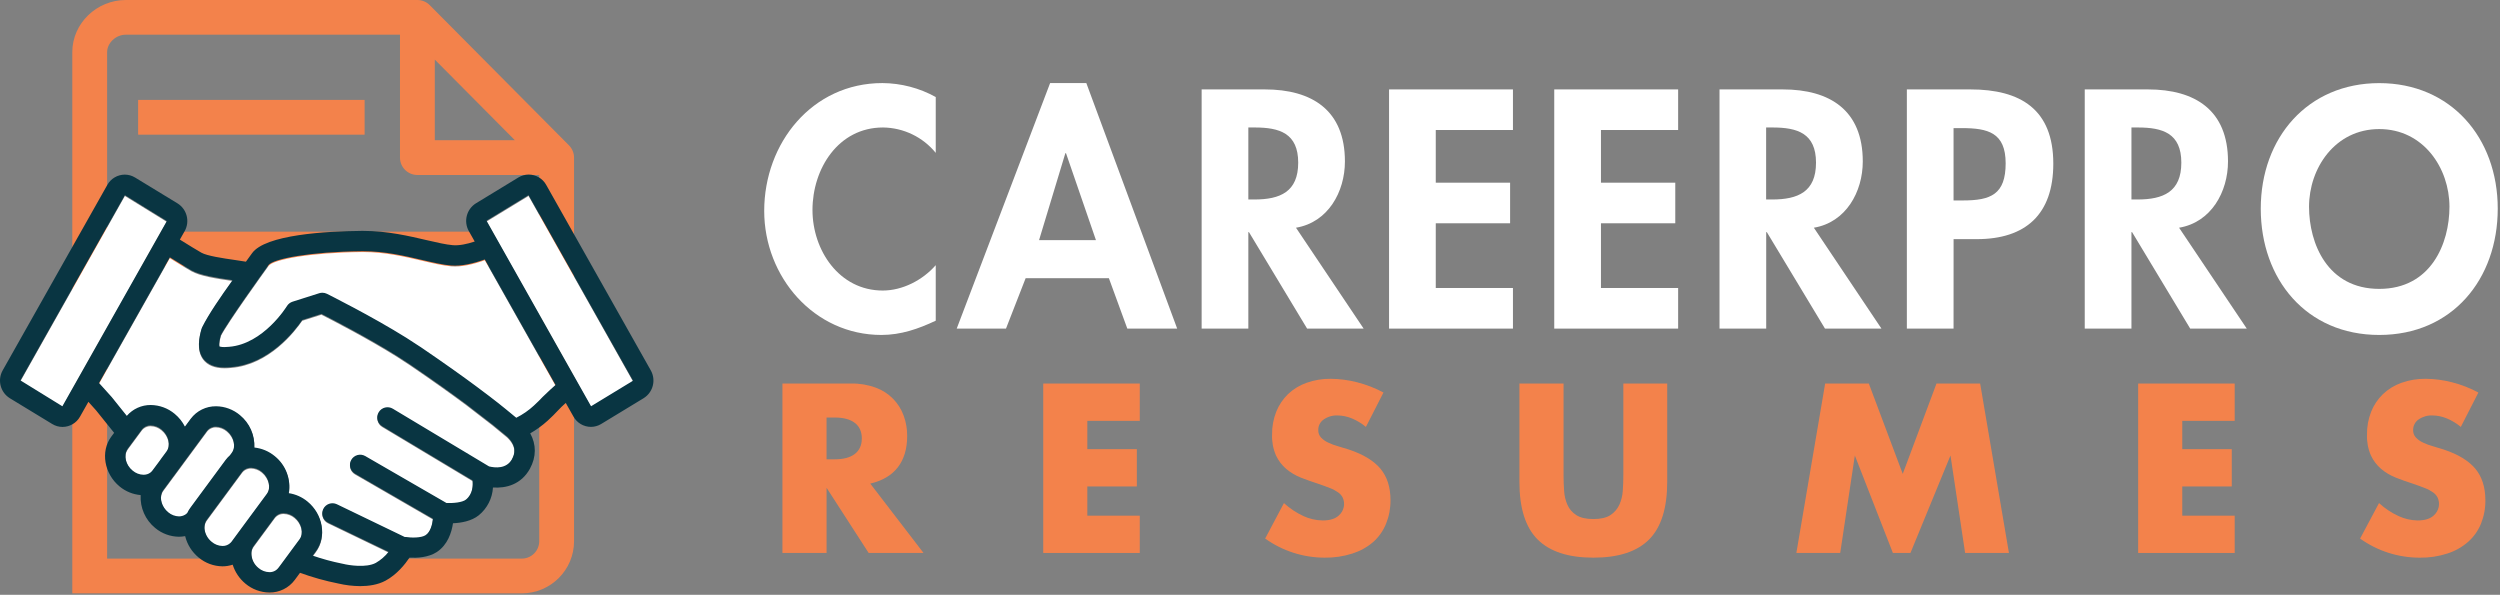 <svg xmlns="http://www.w3.org/2000/svg" xmlns:xlink="http://www.w3.org/1999/xlink" width="269px" height="64px" viewBox="0 0 269 64"><rect x="0" y="0" width="269" height="64" fill="#808080" stroke="none"/><title>Group 18</title><g id="Symbols" stroke="none" stroke-width="1" fill="none" fill-rule="evenodd"><g id="desktop/footer" transform="translate(-372, -53)" fill-rule="nonzero"><g id="Group-18" transform="translate(372, 53)"><path d="M7.779,63.845 L56.149,63.845 C59.251,63.841 61.765,61.331 61.768,58.233 L61.768,16.958 C61.766,16.466 61.571,15.994 61.225,15.643 L46.24,0.553 C45.887,0.2 45.409,0.002 44.91,1.63424829e-13 L13.533,1.63424829e-13 C10.414,1.63424829e-13 7.779,2.51 7.779,5.611 L7.779,33.794 M55.4,15.088 L46.783,15.088 L46.783,6.412 L55.4,15.088 Z M11.527,60.105 L11.527,5.611 C11.527,4.622 12.465,3.733 13.533,3.733 L43.038,3.733 L43.038,16.958 C43.038,17.454 43.235,17.93 43.586,18.281 C43.937,18.631 44.414,18.828 44.91,18.828 L58.022,18.828 L58.022,58.233 C58.021,59.266 57.183,60.103 56.149,60.105 L11.527,60.105 Z" id="Shape" fill="#F3824B"></path><rect id="Rectangle" fill="#F3824B" x="14.863" y="10.75" width="24.368" height="3.74"></rect><rect id="Rectangle" fill="#F3824B" x="14.863" y="24.926" width="38.456" height="3.74"></rect><path d="M52.352,23.84 L56.872,21.088 L68.116,41.051 L63.596,43.803 L52.352,23.84 Z M58.405,42.784 C58.129,43.072 57.844,43.371 57.449,43.728 C56.885,44.248 56.251,44.687 55.565,45.033 L55.551,45.042 L54.437,44.124 L54.417,44.108 C54.349,44.052 53.349,43.22 51.245,41.659 C49.81,40.592 47.862,39.202 45.327,37.477 C44.999,37.255 43.919,36.558 43.725,36.436 C39.986,34.101 35.4,31.813 35.179,31.703 C35.027,31.627 34.86,31.588 34.69,31.588 C34.577,31.587 34.465,31.604 34.357,31.637 L31.484,32.549 C31.23,32.631 31.014,32.801 30.876,33.029 C30.852,33.07 28.352,37.118 24.645,37.406 C24.482,37.423 24.318,37.432 24.154,37.433 C23.974,37.437 23.795,37.417 23.62,37.374 C23.606,37.335 23.515,37.049 23.761,36.165 C24.505,34.704 28.491,29.179 28.726,28.852 C28.783,28.77 28.849,28.674 28.904,28.606 C29.406,27.932 33.381,27.173 38.929,27.12 L39.089,27.12 C41.416,27.12 43.559,27.623 45.448,28.066 C46.632,28.343 47.65,28.583 48.547,28.656 C49.646,28.748 50.933,28.446 52.167,28.002 L59.777,41.502 C59.713,41.552 58.752,42.428 58.405,42.784 Z M6.713,43.804 L2.2,41.019 L13.437,21.09 L17.95,23.874 L6.713,43.804 Z M29.949,61.195 C29.72,61.493 29.361,61.664 28.984,61.653 C28.555,61.642 28.142,61.484 27.816,61.205 C27.321,60.808 27.038,60.205 27.049,59.572 C27.054,59.317 27.136,59.069 27.282,58.86 L27.282,58.86 L27.473,58.603 L28.156,57.675 L29.564,55.767 C29.794,55.468 30.154,55.298 30.531,55.308 C30.96,55.319 31.373,55.477 31.699,55.756 C32.463,56.384 32.707,57.461 32.233,58.108 L31.494,59.108 L30.145,60.935 L29.949,61.195 Z M23.94,58.834 C23.511,58.823 23.098,58.664 22.773,58.384 C22.318,58.017 22.037,57.478 21.996,56.896 C21.992,56.724 22.016,56.553 22.068,56.389 C22.107,56.262 22.167,56.142 22.246,56.034 L23.04,54.958 L26.05,50.878 C26.13,50.771 26.229,50.679 26.342,50.608 C26.545,50.483 26.779,50.418 27.017,50.42 C27.445,50.431 27.856,50.588 28.181,50.866 C28.947,51.495 29.192,52.574 28.715,53.22 L26.159,56.683 L24.912,58.377 C24.888,58.409 24.861,58.439 24.832,58.468 C24.6,58.71 24.276,58.843 23.94,58.834 L23.94,58.834 Z M17.421,53.095 C17.457,53.007 17.503,52.923 17.558,52.846 L18.687,51.317 L18.744,51.243 L19.687,49.964 C19.69,49.959 19.693,49.955 19.696,49.95 L22.276,46.453 C22.507,46.154 22.868,45.984 23.246,45.995 C23.675,46.006 24.087,46.165 24.412,46.444 C25.178,47.072 25.422,48.149 24.946,48.796 L24.74,49.076 C24.569,49.226 24.415,49.393 24.279,49.575 L21.227,53.71 L20.476,54.731 C20.351,54.901 20.243,55.083 20.154,55.275 C20.083,55.351 20.003,55.418 19.913,55.472 C19.716,55.589 19.49,55.651 19.26,55.65 C18.832,55.64 18.421,55.482 18.096,55.204 C17.419,54.645 17.15,53.744 17.421,53.095 Z M13.711,48.432 C13.722,48.414 13.729,48.395 13.741,48.377 L15.055,46.599 L15.26,46.32 C15.49,46.025 15.847,45.857 16.221,45.867 C16.65,45.878 17.062,46.037 17.387,46.316 C18.153,46.942 18.395,48.014 17.921,48.661 L17.921,48.661 L17.332,49.46 L17.168,49.682 L16.399,50.72 C16.262,50.907 16.068,51.046 15.847,51.116 C15.715,51.158 15.577,51.179 15.438,51.179 C15.009,51.168 14.597,51.01 14.272,50.731 C13.522,50.119 13.277,49.083 13.711,48.432 Z M55.101,49.474 C54.501,50.576 53.244,50.428 52.619,50.274 L42.267,44.066 C41.746,43.752 41.069,43.918 40.754,44.438 C40.44,44.958 40.607,45.634 41.127,45.948 L50.851,51.778 C50.903,52.27 50.889,53.221 50.139,53.835 C49.742,54.155 48.727,54.236 48.038,54.203 L39.294,49.148 C38.769,48.854 38.105,49.035 37.804,49.555 C37.503,50.075 37.676,50.74 38.193,51.047 L46.587,55.899 C46.522,56.489 46.324,57.321 45.792,57.666 C45.338,57.964 44.273,57.959 43.668,57.861 C43.629,57.859 43.591,57.859 43.552,57.861 L36.253,54.34 C35.707,54.081 35.055,54.31 34.792,54.853 C34.53,55.396 34.755,56.049 35.297,56.315 L41.818,59.46 C41.439,59.941 40.972,60.345 40.442,60.651 C39.416,61.202 37.545,60.908 36.915,60.75 C36.883,60.742 36.85,60.735 36.817,60.731 C35.744,60.517 34.685,60.231 33.65,59.876 L33.997,59.404 C35.163,57.822 34.757,55.424 33.091,54.057 C32.513,53.579 31.816,53.267 31.074,53.156 C31.333,51.656 30.759,50.134 29.573,49.177 C28.947,48.655 28.179,48.331 27.368,48.245 C27.435,46.901 26.86,45.605 25.817,44.752 C25.098,44.149 24.192,43.814 23.253,43.803 C22.174,43.787 21.152,44.29 20.508,45.156 L19.889,45.996 C19.619,45.466 19.243,44.997 18.783,44.619 C18.064,44.017 17.159,43.682 16.221,43.671 C15.229,43.661 14.283,44.088 13.636,44.839 C12.689,43.657 12.034,42.85 12.023,42.83 C12.013,42.811 11.997,42.8 11.984,42.786 L10.647,41.303 L18.27,27.781 C19.178,28.348 20.07,28.894 20.585,29.184 C21.541,29.726 23.255,29.98 24.923,30.226 L25.012,30.238 C23.766,31.97 22.441,33.895 21.751,35.284 C21.722,35.341 21.698,35.4 21.68,35.461 C21.412,36.386 21.145,37.724 21.858,38.69 C22.328,39.314 23.104,39.63 24.152,39.63 C24.371,39.63 24.61,39.618 24.84,39.595 C28.947,39.276 31.713,35.696 32.514,34.524 L34.585,33.867 C35.804,34.487 39.61,36.455 42.689,38.382 C42.786,38.444 44.001,39.232 44.086,39.291 C46.73,41.092 48.74,42.539 50.178,43.609 C51.148,44.345 52.153,45.122 52.964,45.762 L53.007,45.796 L54.579,47.09 C55.64,48.114 55.386,48.939 55.094,49.474 L55.101,49.474 Z" id="Shape" fill="#FFFFFF"></path><path d="M99.371,59.499 L93.467,59.499 L88.94,52.487 L88.94,59.499 L84.19,59.499 L84.19,41.269 L91.575,41.269 C92.485,41.25 93.391,41.402 94.245,41.717 C95.64,42.228 96.735,43.331 97.236,44.727 C97.49,45.424 97.617,46.161 97.612,46.903 C97.612,48.29 97.277,49.416 96.606,50.281 C95.935,51.146 94.947,51.73 93.64,52.034 L99.371,59.499 Z M88.937,49.422 L89.827,49.422 C90.763,49.422 91.481,49.229 91.981,48.843 C92.481,48.456 92.731,47.9 92.732,47.173 C92.732,46.448 92.482,45.892 91.981,45.506 C91.48,45.119 90.762,44.926 89.827,44.926 L88.937,44.926 L88.937,49.422 Z" id="Shape" fill="#F3824B"></path><polygon id="Path" fill="#F3824B" points="122.639 45.284 116.997 45.284 116.997 48.329 122.324 48.329 122.324 52.343 116.997 52.343 116.997 55.486 122.639 55.486 122.639 59.499 112.253 59.499 112.253 41.269 122.639 41.269"></polygon><path d="M146.972,45.936 C146.506,45.547 145.983,45.233 145.421,45.004 C144.944,44.811 144.435,44.709 143.921,44.702 C143.388,44.68 142.863,44.833 142.425,45.138 C142.054,45.396 141.836,45.822 141.845,46.274 C141.834,46.567 141.938,46.854 142.135,47.072 C142.353,47.299 142.611,47.484 142.897,47.616 C143.24,47.78 143.598,47.913 143.965,48.014 C144.36,48.133 144.751,48.251 145.138,48.37 C146.688,48.887 147.822,49.576 148.54,50.437 C149.258,51.299 149.617,52.425 149.617,53.815 C149.628,54.685 149.465,55.549 149.139,56.356 C148.837,57.104 148.367,57.773 147.766,58.311 C147.114,58.873 146.353,59.297 145.532,59.556 C144.566,59.867 143.556,60.019 142.541,60.004 C140.242,60.005 138,59.286 136.132,57.948 L138.152,54.132 C138.778,54.705 139.489,55.178 140.26,55.534 C140.908,55.833 141.611,55.992 142.324,56 C143.097,56 143.674,55.822 144.054,55.467 C144.606,54.99 144.778,54.208 144.478,53.545 C144.364,53.323 144.198,53.132 143.994,52.988 C143.718,52.794 143.419,52.635 143.103,52.517 C142.747,52.372 142.299,52.212 141.782,52.034 C141.17,51.839 140.569,51.626 139.979,51.394 C139.408,51.17 138.876,50.855 138.405,50.462 C137.934,50.06 137.554,49.561 137.293,48.999 C136.988,48.292 136.845,47.525 136.876,46.756 C136.864,45.917 137.015,45.083 137.323,44.302 C137.606,43.593 138.035,42.95 138.581,42.416 C139.151,41.874 139.828,41.458 140.568,41.195 C141.411,40.894 142.3,40.747 143.194,40.759 C144.151,40.767 145.103,40.893 146.028,41.134 C147.014,41.385 147.965,41.755 148.861,42.235 L146.972,45.936 Z" id="Path" fill="#F3824B"></path><path d="M168.239,41.269 L168.239,51.182 C168.239,51.714 168.259,52.258 168.3,52.814 C168.328,53.335 168.449,53.847 168.656,54.325 C168.858,54.778 169.191,55.161 169.612,55.426 C170.047,55.709 170.66,55.85 171.451,55.849 C172.241,55.848 172.851,55.707 173.279,55.426 C173.695,55.156 174.027,54.775 174.235,54.325 C174.451,53.849 174.579,53.337 174.611,52.814 C174.652,52.258 174.672,51.714 174.671,51.182 L174.671,41.269 L179.393,41.269 L179.393,51.835 C179.393,54.672 178.743,56.743 177.443,58.048 C176.144,59.353 174.146,60.005 171.451,60.004 C168.755,60.004 166.754,59.352 165.448,58.048 C164.141,56.744 163.488,54.673 163.489,51.835 L163.489,41.269 L168.239,41.269 Z" id="Path" fill="#F3824B"></path><polygon id="Path" fill="#F3824B" points="193.288 59.499 196.387 41.269 201.085 41.269 204.735 50.988 208.367 41.269 213.065 41.269 216.162 59.499 211.446 59.499 209.873 49.01 205.564 59.499 203.676 59.499 199.581 49.01 198.007 59.499"></polygon><polygon id="Path" fill="#F3824B" points="240.453 45.284 234.811 45.284 234.811 48.329 240.137 48.329 240.137 52.343 234.811 52.343 234.811 55.486 240.453 55.486 240.453 59.499 230.066 59.499 230.066 41.269 240.453 41.269"></polygon><path d="M264.785,45.936 C264.32,45.548 263.798,45.233 263.237,45.004 C262.759,44.811 262.249,44.709 261.734,44.702 C261.199,44.679 260.672,44.832 260.233,45.138 C259.862,45.396 259.645,45.822 259.653,46.274 C259.642,46.567 259.746,46.854 259.943,47.072 C260.161,47.299 260.419,47.483 260.705,47.616 C261.049,47.78 261.406,47.913 261.773,48.014 C262.168,48.133 262.559,48.251 262.946,48.37 C264.498,48.887 265.632,49.576 266.348,50.437 C267.065,51.299 267.424,52.425 267.426,53.815 C267.438,54.684 267.278,55.547 266.954,56.354 C266.649,57.099 266.177,57.765 265.574,58.3 C264.925,58.866 264.167,59.294 263.347,59.557 C262.381,59.869 261.371,60.021 260.356,60.005 C258.057,60.006 255.816,59.288 253.947,57.95 L255.982,54.13 C256.607,54.704 257.317,55.177 258.088,55.532 C258.731,55.83 259.429,55.989 260.137,56 C260.911,56 261.488,55.822 261.867,55.467 C262.419,54.99 262.592,54.208 262.291,53.545 C262.177,53.323 262.011,53.132 261.807,52.988 C261.532,52.794 261.233,52.635 260.917,52.517 C260.561,52.372 260.114,52.212 259.598,52.034 C258.983,51.839 258.381,51.626 257.792,51.394 C257.221,51.17 256.69,50.855 256.219,50.462 C255.747,50.06 255.368,49.561 255.106,48.999 C254.801,48.292 254.659,47.525 254.689,46.756 C254.677,45.917 254.829,45.083 255.136,44.302 C255.419,43.592 255.849,42.95 256.397,42.416 C256.965,41.874 257.641,41.458 258.382,41.195 C259.224,40.894 260.113,40.747 261.008,40.759 C261.964,40.767 262.916,40.893 263.842,41.134 C264.827,41.385 265.778,41.755 266.674,42.235 L264.785,45.936 Z" id="Path" fill="#F3824B"></path><path d="M100.686,16.448 C99.294,14.743 97.216,13.743 95.013,13.717 C90.194,13.717 87.423,18.162 87.423,22.592 C87.423,26.926 90.295,31.262 94.979,31.262 C97.131,31.262 99.285,30.135 100.686,28.532 L100.686,34.505 C98.806,35.394 96.927,36.041 94.842,36.041 C87.594,36.041 82.229,29.794 82.229,22.693 C82.229,15.39 87.391,8.939 94.943,8.939 C96.954,8.95 98.929,9.467 100.686,10.441 L100.686,16.448 Z" id="Path" fill="#FFFFFF"></path><path d="M110.36,29.931 L108.244,35.358 L102.942,35.358 L112.992,8.939 L116.889,8.939 L126.664,35.358 L121.299,35.358 L119.315,29.931 L110.36,29.931 Z M114.701,16.482 L114.633,16.482 L111.804,25.835 L117.923,25.835 L114.701,16.482 Z" id="Shape" fill="#FFFFFF"></path><path d="M146.728,35.358 L140.645,35.358 L134.389,24.981 L134.321,24.981 L134.321,35.358 L129.296,35.358 L129.296,9.621 L136.098,9.621 C141.191,9.621 144.713,11.874 144.713,17.369 C144.713,20.645 142.9,23.924 139.448,24.503 L146.728,35.358 Z M134.321,21.465 L134.971,21.465 C137.739,21.465 139.687,20.645 139.687,17.506 C139.687,14.331 137.67,13.717 135.005,13.717 L134.321,13.717 L134.321,21.465 Z" id="Shape" fill="#FFFFFF"></path><polygon id="Path" fill="#FFFFFF" points="154.488 13.989 154.488 19.657 162.487 19.657 162.487 24.025 154.488 24.025 154.488 30.988 162.793 30.988 162.793 35.358 149.463 35.358 149.463 9.621 162.793 9.621 162.793 13.989"></polygon><polygon id="Path" fill="#FFFFFF" points="172.263 13.989 172.263 19.657 180.26 19.657 180.26 24.025 172.263 24.025 172.263 30.988 180.568 30.988 180.568 35.358 167.237 35.358 167.237 9.621 180.568 9.621 180.568 13.989"></polygon><path d="M202.444,35.358 L196.368,35.358 L190.113,24.981 L190.044,24.981 L190.044,35.358 L185.02,35.358 L185.02,9.621 L191.822,9.621 C196.916,9.621 200.435,11.874 200.435,17.369 C200.435,20.645 198.625,23.924 195.171,24.503 L202.444,35.358 Z M190.035,21.465 L190.685,21.465 C193.453,21.465 195.403,20.645 195.403,17.506 C195.403,14.331 193.386,13.717 190.719,13.717 L190.035,13.717 L190.035,21.465 Z" id="Shape" fill="#FFFFFF"></path><path d="M210.202,35.358 L205.178,35.358 L205.178,9.621 L212.014,9.621 C217.416,9.621 220.935,11.771 220.935,17.609 C220.935,23.07 217.962,25.732 212.698,25.732 L210.206,25.732 L210.202,35.358 Z M210.202,21.568 L211.227,21.568 C214.202,21.568 215.808,20.919 215.808,17.573 C215.808,14.263 213.894,13.785 211.092,13.785 L210.202,13.785 L210.202,21.568 Z" id="Shape" fill="#FFFFFF"></path><path d="M241.752,35.358 L235.667,35.358 L229.413,24.981 L229.344,24.981 L229.344,35.358 L224.318,35.358 L224.318,9.621 L231.12,9.621 C236.214,9.621 239.733,11.874 239.733,17.369 C239.733,20.645 237.923,23.924 234.469,24.503 L241.752,35.358 Z M229.344,21.465 L229.993,21.465 C232.762,21.465 234.711,20.645 234.711,17.506 C234.711,14.331 232.694,13.717 230.027,13.717 L229.344,13.717 L229.344,21.465 Z" id="Shape" fill="#FFFFFF"></path><path d="M256.007,36.041 C248.145,36.041 243.258,30.032 243.258,22.455 C243.258,14.811 248.316,8.944 256.007,8.944 C263.698,8.944 268.757,14.811 268.757,22.455 C268.755,30.032 263.867,36.041 256.007,36.041 Z M256.007,13.888 C251.257,13.888 248.453,18.085 248.453,22.244 C248.453,26.203 250.436,31.084 256.007,31.084 C261.577,31.084 263.562,26.203 263.562,22.244 C263.561,18.085 260.757,13.888 256.007,13.888 Z" id="Shape" fill="#FFFFFF"></path><path d="M70.025,39.854 L58.764,19.883 C58.383,19.206 57.667,18.786 56.89,18.782 C56.5,18.782 56.117,18.89 55.784,19.093 L51.211,21.877 C50.199,22.508 49.862,23.821 50.443,24.86 L51.079,25.988 C50.228,26.27 49.402,26.439 48.727,26.382 C47.996,26.322 47.048,26.1 45.952,25.849 C44.043,25.401 41.67,24.844 39.089,24.844 L38.911,24.844 C35.121,24.88 28.546,25.241 27.115,27.253 C26.928,27.515 26.702,27.828 26.461,28.158 C26.084,28.094 25.682,28.034 25.245,27.97 C23.989,27.792 22.269,27.531 21.669,27.189 C21.172,26.908 20.27,26.354 19.354,25.781 L19.871,24.868 C20.453,23.829 20.116,22.517 19.105,21.886 L14.53,19.099 C14.197,18.896 13.814,18.789 13.424,18.789 C12.646,18.793 11.93,19.214 11.55,19.892 L0.286,39.856 C-0.298,40.897 0.039,42.212 1.051,42.844 L5.627,45.628 C5.959,45.831 6.341,45.938 6.731,45.938 C7.509,45.935 8.226,45.514 8.607,44.836 L9.511,43.236 L10.33,44.146 C10.46,44.306 11.229,45.262 12.28,46.572 L11.965,46.997 C10.802,48.578 11.208,50.976 12.869,52.345 C13.512,52.877 14.303,53.2 15.135,53.271 C15.06,54.63 15.638,55.942 16.691,56.805 C17.41,57.408 18.315,57.742 19.253,57.753 C19.477,57.751 19.7,57.729 19.921,57.687 C20.144,58.59 20.653,59.396 21.372,59.988 C22.091,60.591 22.998,60.926 23.937,60.937 C24.311,60.937 24.682,60.877 25.037,60.759 C25.288,61.561 25.768,62.272 26.417,62.807 C27.137,63.408 28.042,63.743 28.98,63.755 C30.058,63.769 31.076,63.265 31.717,62.4 L32.281,61.634 C33.627,62.122 35.007,62.508 36.411,62.788 C37.18,62.969 37.968,63.062 38.758,63.067 C39.648,63.067 40.643,62.932 41.476,62.484 C42.708,61.82 43.591,60.706 44.061,60.004 C44.857,60.046 46.092,59.991 46.993,59.403 C48.177,58.628 48.596,57.282 48.742,56.302 C49.596,56.265 50.728,56.082 51.519,55.442 C52.422,54.702 52.975,53.62 53.044,52.455 C54.421,52.549 56.071,52.158 57.023,50.428 C57.716,49.154 57.712,47.828 57.052,46.629 C57.725,46.243 58.355,45.785 58.93,45.264 C59.384,44.855 59.712,44.512 59.998,44.208 C60.276,43.91 60.569,43.625 60.876,43.356 L61.707,44.828 C62.087,45.507 62.803,45.929 63.582,45.932 C63.972,45.931 64.354,45.824 64.687,45.621 L69.256,42.844 C70.271,42.213 70.61,40.896 70.025,39.854 Z M52.352,23.751 L56.872,20.999 L68.116,40.964 L63.596,43.714 L52.352,23.751 Z M58.405,42.695 C58.129,42.983 57.844,43.282 57.449,43.639 C56.885,44.16 56.251,44.599 55.565,44.944 L55.551,44.953 L54.437,44.036 L54.417,44.02 C54.349,43.963 53.349,43.131 51.245,41.572 C49.81,40.505 47.862,39.115 45.327,37.388 C44.999,37.166 43.919,36.471 43.725,36.348 C39.986,34.014 35.4,31.726 35.179,31.614 C35.027,31.538 34.86,31.499 34.69,31.499 C34.577,31.498 34.465,31.515 34.357,31.548 L31.478,32.462 C31.224,32.543 31.009,32.713 30.871,32.94 C30.846,32.981 28.347,37.029 24.64,37.317 C24.462,37.335 24.3,37.346 24.149,37.346 C23.969,37.35 23.789,37.33 23.615,37.285 C23.6,37.246 23.51,36.96 23.755,36.078 C24.499,34.617 28.486,29.09 28.721,28.763 L28.899,28.517 C29.401,27.844 33.376,27.084 38.923,27.031 L39.084,27.031 C41.41,27.031 43.554,27.534 45.443,27.979 C46.627,28.254 47.645,28.494 48.542,28.569 C49.641,28.661 50.928,28.359 52.161,27.915 L59.777,41.422 C59.713,41.463 58.752,42.341 58.405,42.695 Z M6.713,43.716 L2.2,40.932 L13.437,21.001 L17.95,23.787 L6.713,43.716 Z M29.949,61.106 C29.72,61.405 29.361,61.575 28.984,61.564 C28.555,61.553 28.142,61.395 27.816,61.116 C27.322,60.72 27.039,60.118 27.049,59.484 C27.055,59.23 27.136,58.982 27.282,58.773 L27.282,58.773 L27.473,58.516 L28.156,57.588 L29.564,55.68 C29.794,55.381 30.154,55.211 30.531,55.221 C30.96,55.233 31.373,55.391 31.699,55.669 C32.463,56.297 32.707,57.374 32.233,58.021 L31.494,59.02 L30.145,60.85 L29.949,61.106 Z M23.94,58.747 C23.511,58.736 23.098,58.576 22.773,58.295 C22.318,57.929 22.036,57.389 21.996,56.807 C21.992,56.635 22.016,56.464 22.068,56.3 C22.107,56.173 22.167,56.053 22.246,55.945 L23.04,54.869 L26.05,50.791 C26.129,50.683 26.228,50.591 26.342,50.519 C26.545,50.394 26.779,50.329 27.017,50.331 C27.445,50.342 27.856,50.5 28.181,50.779 C28.947,51.408 29.192,52.485 28.715,53.131 L26.159,56.594 L24.912,58.288 C24.888,58.32 24.861,58.351 24.832,58.379 C24.601,58.622 24.276,58.755 23.94,58.747 Z M17.421,53.006 C17.456,52.918 17.502,52.835 17.558,52.759 L18.687,51.228 L18.744,51.156 L19.687,49.876 L19.696,49.863 L22.276,46.364 C22.508,46.066 22.868,45.896 23.246,45.906 C23.675,45.917 24.087,46.076 24.412,46.356 C25.178,46.983 25.422,48.06 24.946,48.708 L24.74,48.987 C24.569,49.137 24.415,49.304 24.279,49.486 L21.227,53.621 L20.476,54.642 C20.351,54.812 20.243,54.994 20.154,55.186 C20.083,55.263 20.003,55.33 19.913,55.385 C19.715,55.501 19.49,55.563 19.26,55.563 C18.832,55.552 18.421,55.395 18.096,55.116 C17.419,54.556 17.15,53.655 17.421,53.006 Z M13.711,48.343 C13.722,48.325 13.729,48.306 13.741,48.288 L15.055,46.51 L15.26,46.233 C15.49,45.934 15.85,45.763 16.228,45.774 C16.655,45.786 17.064,45.945 17.387,46.222 C18.153,46.848 18.395,47.92 17.921,48.567 L17.921,48.567 L17.332,49.365 L17.167,49.6 L16.399,50.631 C16.261,50.816 16.068,50.953 15.847,51.022 C15.715,51.064 15.577,51.085 15.438,51.084 C15.009,51.074 14.597,50.916 14.272,50.636 C13.522,50.03 13.277,48.994 13.711,48.343 Z M55.101,49.385 C54.501,50.487 53.244,50.34 52.619,50.185 L42.267,43.977 C41.744,43.663 41.065,43.831 40.751,44.353 C40.436,44.875 40.605,45.552 41.127,45.867 L50.851,51.696 C50.903,52.188 50.889,53.141 50.139,53.753 C49.742,54.073 48.727,54.155 48.038,54.121 L39.292,49.067 C38.768,48.772 38.103,48.953 37.802,49.473 C37.501,49.993 37.674,50.658 38.192,50.965 L46.586,55.817 C46.52,56.407 46.322,57.239 45.79,57.584 C45.336,57.883 44.271,57.877 43.666,57.78 C43.627,57.78 43.589,57.78 43.55,57.78 L36.251,54.258 C35.704,53.994 35.047,54.223 34.783,54.769 C34.519,55.315 34.748,55.971 35.295,56.235 L41.813,59.378 C41.434,59.858 40.967,60.261 40.437,60.567 C39.411,61.118 37.54,60.827 36.91,60.667 L36.812,60.647 C35.74,60.432 34.683,60.146 33.65,59.788 L33.997,59.316 C35.163,57.733 34.757,55.335 33.091,53.968 C32.513,53.488 31.814,53.175 31.07,53.063 C31.329,51.563 30.755,50.041 29.57,49.084 C28.943,48.563 28.175,48.238 27.364,48.153 C27.432,46.811 26.858,45.516 25.817,44.665 C25.099,44.061 24.192,43.724 23.253,43.714 C22.177,43.701 21.16,44.203 20.517,45.065 L19.897,45.904 C19.628,45.374 19.251,44.905 18.792,44.526 C18.073,43.925 17.168,43.59 16.23,43.579 C15.238,43.568 14.291,43.996 13.645,44.748 C12.698,43.564 12.043,42.759 12.032,42.738 L11.993,42.693 L10.656,41.211 L18.279,27.691 C19.187,28.256 20.079,28.804 20.594,29.093 C21.55,29.627 23.264,29.888 24.932,30.133 L25.021,30.148 C23.775,31.879 22.45,33.804 21.76,35.193 C21.731,35.25 21.707,35.309 21.688,35.371 C21.421,36.295 21.154,37.636 21.866,38.599 C22.336,39.223 23.113,39.54 24.161,39.54 C24.38,39.54 24.619,39.527 24.848,39.504 C28.956,39.186 31.722,35.605 32.523,34.434 L34.594,33.776 C35.813,34.398 39.619,36.364 42.697,38.293 C42.795,38.356 44.01,39.141 44.095,39.202 C46.739,41.001 48.749,42.448 50.187,43.518 C51.157,44.256 52.161,45.031 52.973,45.671 L53.016,45.705 L54.588,46.999 C55.64,48.025 55.386,48.85 55.094,49.385 L55.101,49.385 Z" id="Shape" fill="#093542"></path></g></g></g></svg>